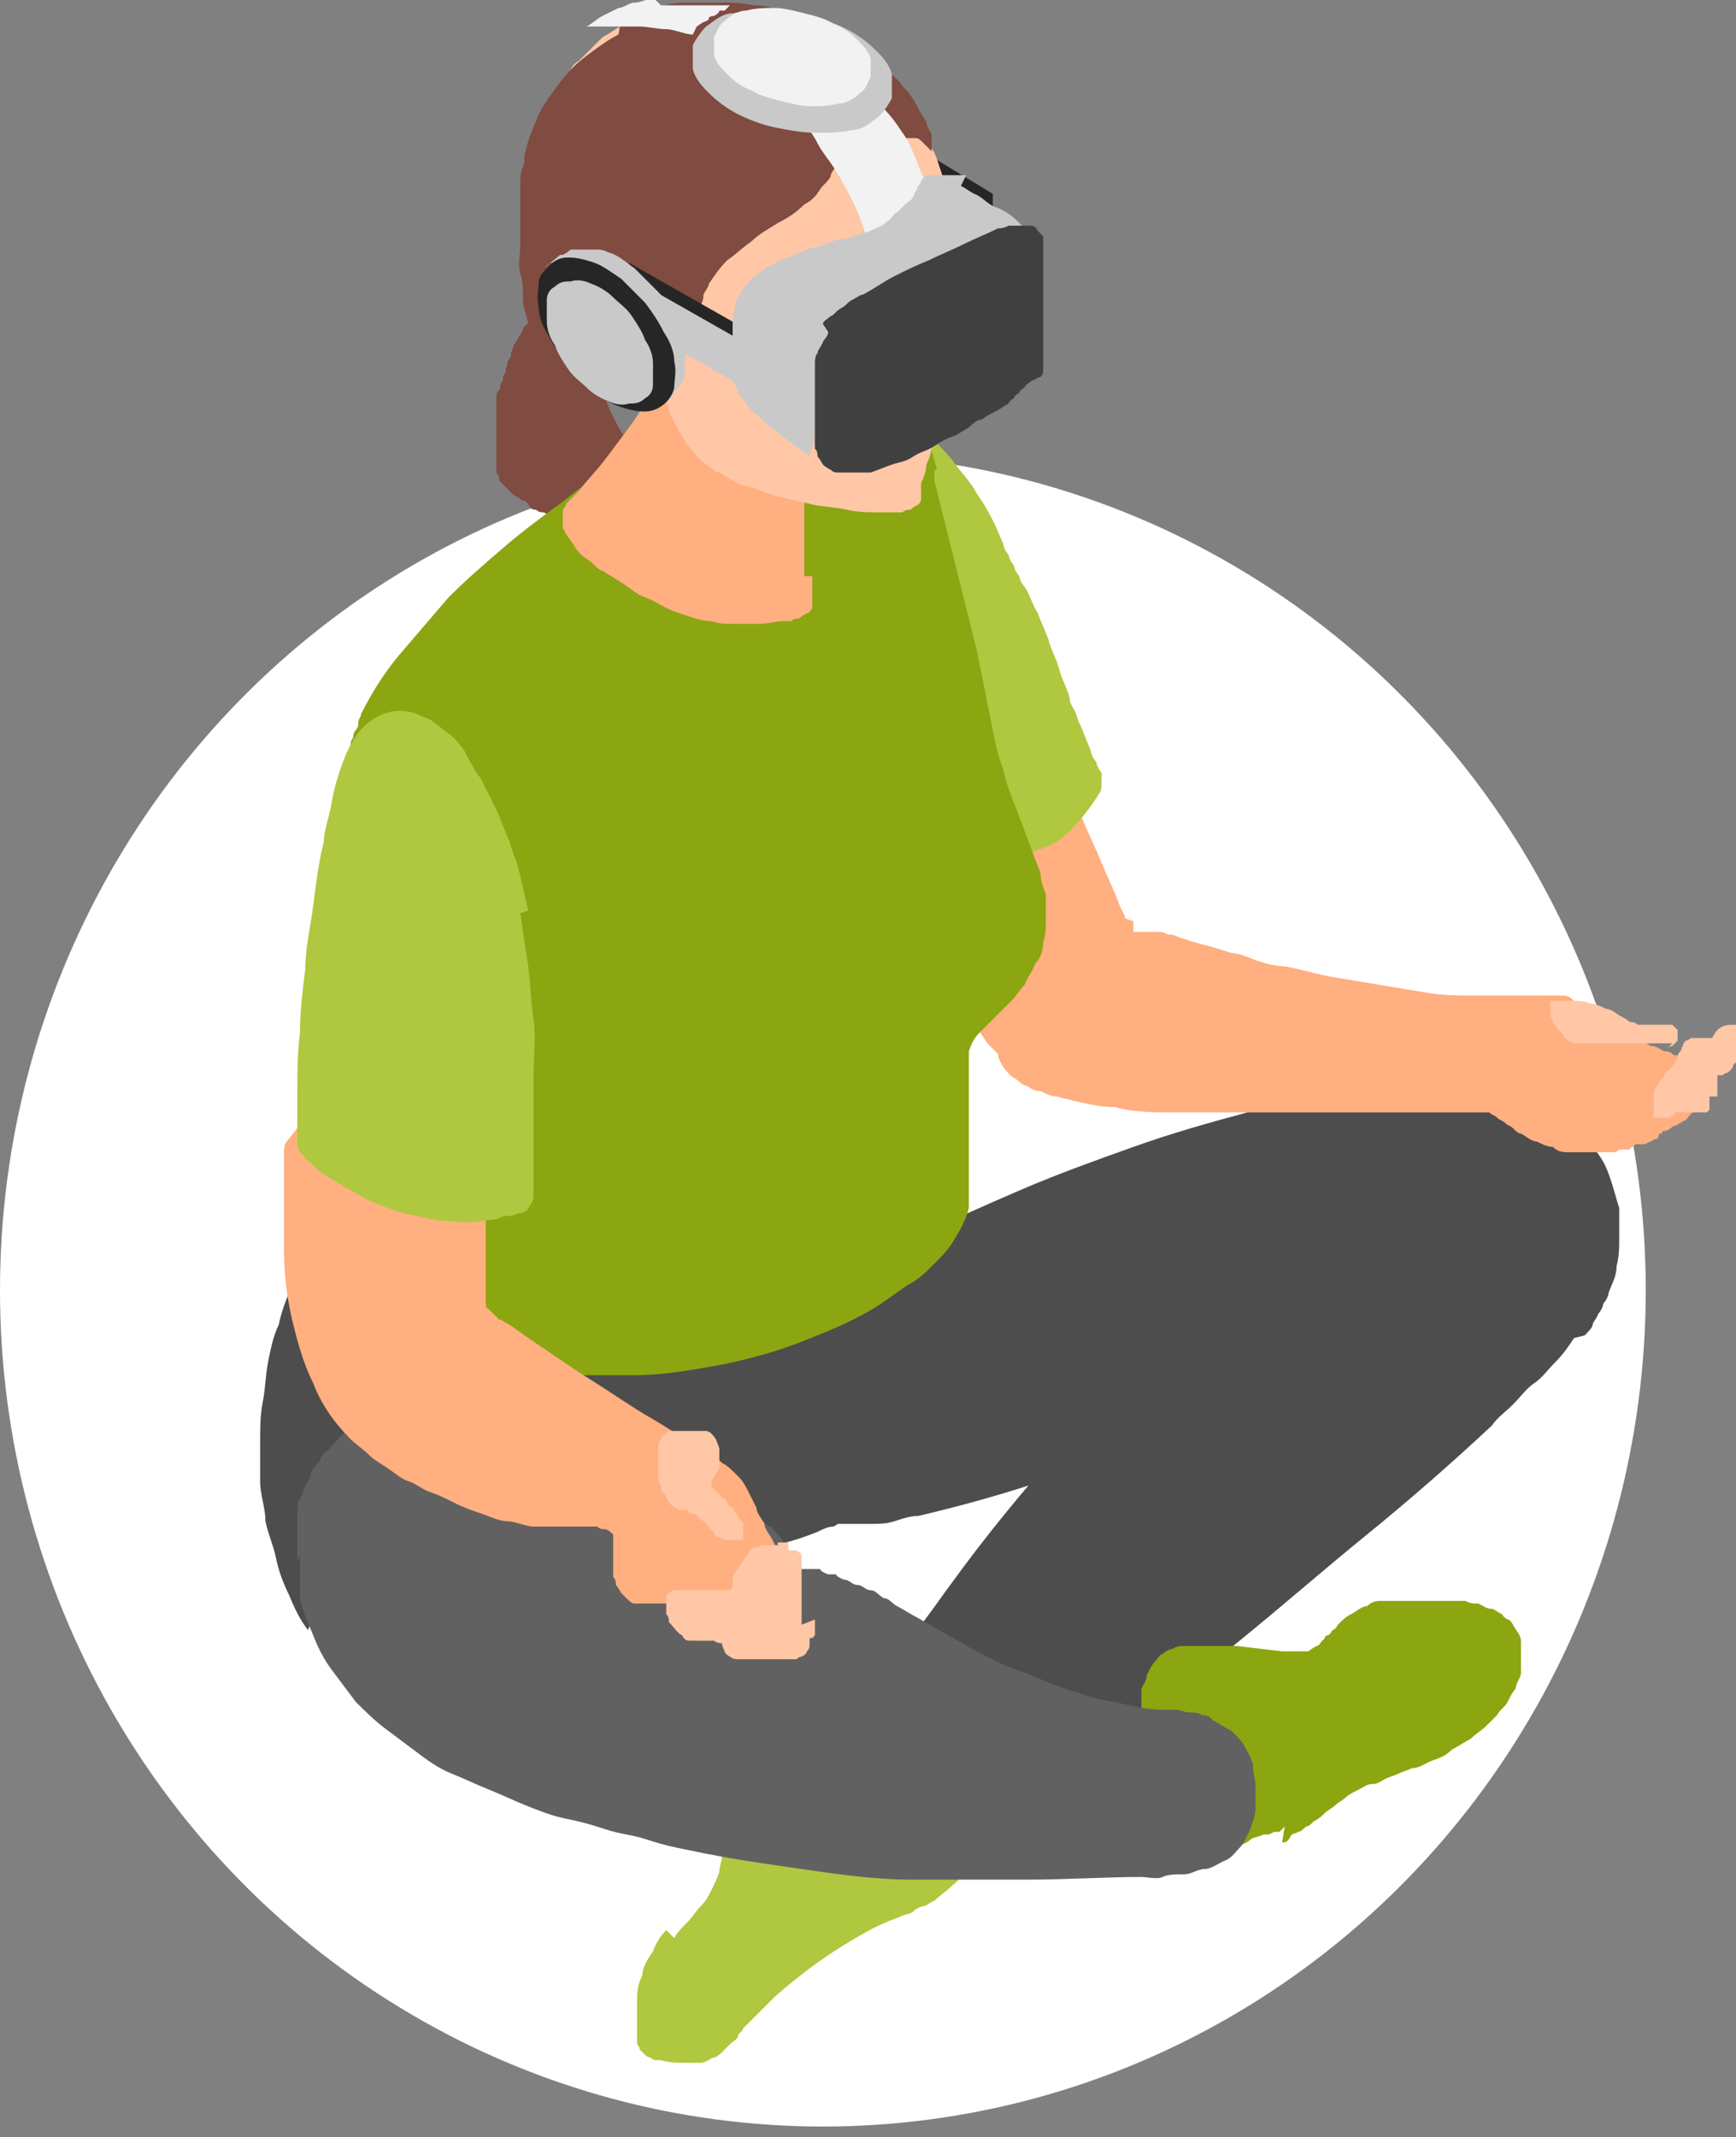 <?xml version="1.0" encoding="UTF-8"?>
<svg id="Calque_1" data-name="Calque 1" xmlns="http://www.w3.org/2000/svg" xmlns:xlink="http://www.w3.org/1999/xlink" version="1.1" viewBox="0 0 65.4 80.5">
  <rect x="0" y="0" width="65.4" height="80.5" fill="#808080" stroke="none"/>
  <defs>
    <style>
      .cls-1 {
        fill: #c9c9c9;
      }

      .cls-1, .cls-2, .cls-3, .cls-4, .cls-5, .cls-6, .cls-7, .cls-8, .cls-9, .cls-10, .cls-11, .cls-12, .cls-13 {
        stroke-width: 0px;
      }

      .cls-14 {
        clip-path: url(#clippath);
      }

      .cls-2 {
        fill: none;
      }

      .cls-3 {
        fill: #4d4d4d;
      }

      .cls-4 {
        fill: #262626;
      }

      .cls-5 {
        fill: #804b40;
      }

      .cls-6 {
        fill: #8ba610;
      }

      .cls-7 {
        fill: #404040;
      }

      .cls-8 {
        fill: #ffc7a6;
      }

      .cls-9 {
        fill: #f2f2f2;
      }

      .cls-10 {
        fill: #616161;
      }

      .cls-11 {
        fill: #fff;
      }

      .cls-12 {
        fill: #ffaf80;
      }

      .cls-13 {
        fill: #afc840;
      }
    </style>
    <clipPath id="clippath">
      <rect class="cls-2" x="20.2" y="9.3" width="5.7" height="6.2"/>
    </clipPath>
  </defs>
  <ellipse id="Ellipse_1" data-name="Ellipse 1" class="cls-11" cx="31" cy="48.6" rx="31" ry="31.5"/>
  <path id="Tracé_10102" data-name="Tracé 10102" class="cls-5" d="M24,16.8c0,0,0,0,0,.2,0,0,0,.1,0,.2,0,0,0,.1,0,.2,0,0,0,.1,0,.2,0,0,0,.1,0,.2,0,0,0,.1,0,.2,0,0,0,.1,0,.2s0,.1,0,.2c-.1.2-.3.4-.5.6,0,0-.2.2-.3.2-.1,0-.2.1-.3.2,0,0-.2,0-.2,0,0,0-.2,0-.2,0s-.2,0-.2,0-.2,0-.2,0c-.1,0-.3,0-.4,0s-.3,0-.4,0c-.1,0-.3,0-.4,0-.1,0-.3,0-.4-.1-.1,0-.2,0-.3-.1-.1,0-.2,0-.3-.2s-.2-.1-.3-.2-.2-.1-.3-.2c0,0-.1-.1-.2-.2,0,0-.1-.1-.2-.2,0,0-.1-.1-.1-.2,0,0,0-.1-.1-.2,0,0,0-.2,0-.3,0,0,0-.2,0-.2,0,0,0-.2,0-.2,0,0,0-.2,0-.3s0-.2,0-.3,0-.2,0-.3,0-.2,0-.3,0-.2,0-.3,0-.2,0-.3,0-.2,0-.3,0-.2.1-.3,0-.2.1-.3,0-.2.1-.3,0-.2.1-.3c0,0,0-.2.1-.3s0-.2.1-.3c0-.1.1-.3.2-.4,0-.1.2-.3.2-.4,0-.1.2-.2.3-.3.1-.1.2-.2.4-.3.1,0,.2,0,.3-.1.1,0,.2,0,.3,0,.1,0,.2,0,.3,0,.1,0,.2,0,.3,0,0,0,.2,0,.2,0,0,0,.2,0,.2,0,0,0,.1,0,.2,0,0,0,.1,0,.2.1.1.1.2.3.2.5,0,.2,0,.4,0,.5,0,.2,0,.4,0,.6,0,.2,0,.3,0,.5,0,.2,0,.5.1.7.1.5.3.9.5,1.3.1.2.2.4.4.6"/>
  <path id="Tracé_10103" data-name="Tracé 10103" class="cls-3" d="M14.9,44.7h0s0,0,0,0h0s0,0,0,0c.2,0,.3,0,.5,0,.1,0,.3.2.4.3.1.1.3.2.4.3.1.1.2.2.4.3.2.1.4.2.6.3.2,0,.4.2.6.2.2,0,.4.1.6.2.2,0,.4,0,.6,0,.5,0,1,0,1.5,0,.5,0,1-.2,1.4-.3.5-.1.9-.3,1.4-.5.5-.2.9-.4,1.3-.7.3-.2.5-.3.8-.5s.5-.3.8-.5.5-.3.8-.5.6-.3.9-.4c.4-.2.7-.3,1.1-.4.4-.1.8-.2,1.2-.3.4,0,.8-.1,1.2-.1s.8,0,1.2,0,.3,0,.4,0c.1,0,.3,0,.4,0,.1,0,.2,0,.4,0,.1,0,.2,0,.3.1.1,0,.2.1.3.2,0,0,.2.2.3.3,0,0,.1.2.2.3,0,.1,0,.2,0,.4l1,.4c0,.3.1.6.2.9s.2.6.3.9c.1.3.2.6.4.9.1.3.3.6.4.9.1.2.2.4.3.6.1.2.2.4.3.6,0,.2.2.4.2.7,0,.4,0,.8-.2,1.2,0,.2-.2.3-.3.5-.1.2-.2.3-.4.5-.1.1-.3.3-.4.4s-.2.3-.4.4-.2.3-.4.4-.2.3-.4.4c-.1.1-.3.2-.4.4-.1.1-.2.2-.4.3-.1,0-.2.2-.3.3,0,.1-.2.2-.3.4,0,.1-.2.3-.2.4,0,.1-.1.3-.2.4s-.1.3-.2.4c0,.1-.1.3-.2.4,0,.1-.2.3-.3.4-.1.2-.3.3-.5.4-.2.1-.3.2-.5.3-.2,0-.4.2-.6.3-.2,0-.4.1-.6.2-.5.2-1.1.4-1.6.5s-1.1.3-1.6.5c-.5.2-1.1.3-1.6.5-.5.2-1.1.3-1.6.5-.2,0-.4.1-.7.2s-.4.1-.7.2-.5.1-.7.1-.5,0-.7.1c0,0-.2,0-.3,0s-.2,0-.3,0c0,0-.2,0-.3,0,0,0-.2,0-.3,0-.1,0-.2,0-.3-.1-.1,0-.2-.1-.3-.2-.1,0-.2-.1-.3-.2s-.2-.1-.3-.2c-.3-.2-.7-.4-1.1-.5-.4-.1-.8-.3-1.2-.3-.4,0-.8-.1-1.2-.1-.4,0-.8,0-1.2.1-.2,0-.3,0-.5.1s-.4,0-.5.1c-.2,0-.3,0-.5.1-.2,0-.3.1-.4.2-.2.1-.3.2-.4.4-.1.2-.2.3-.3.5,0,.2-.2.4-.2.6,0,.2,0,.4-.1.6-.3-.4-.5-.8-.7-1.3-.2-.4-.4-.9-.5-1.4-.1-.5-.3-.9-.4-1.4,0-.5-.2-1-.2-1.5,0-.5,0-1,0-1.5,0-.5,0-1,.1-1.5s.1-1,.2-1.5c.1-.5.2-1,.4-1.4.1-.5.3-1,.5-1.5.2-.5.4-.9.7-1.4.3-.4.5-.9.9-1.3.3-.4.7-.7,1.1-1,0,0,.1,0,.2-.1s.1,0,.2,0c0,0,.1,0,.2,0,0,0,.1,0,.2,0"/>
  <path id="Tracé_10104" data-name="Tracé 10104" class="cls-3" d="M59.2,44c0,.2-.1.3-.2.5,0,.1-.2.3-.3.4s-.2.3-.3.4-.2.2-.2.3c-.3.3-.5.6-.8.8-.3.2-.6.5-.9.7-.3.2-.6.4-1,.6s-.7.4-1,.6c-1.6.9-3.2,1.8-4.8,2.7s-3.2,1.7-4.9,2.5-3.3,1.5-5,2.1c-1.7.6-3.5,1.1-5.2,1.5-.3,0-.6.1-.9.2s-.6.1-.9.1-.6,0-.9,0-.6,0-.9,0h-.1s0,0-.1,0c0,0,0,0-.1,0,0,0-.1-.1-.2-.2,0,0,0,0,0-.1,0,0,0,0,0-.1,0,0,0-.1,0-.1,0-.2,0-.3,0-.5s0-.4,0-.6c0-.2,0-.4,0-.5,0-.2,0-.3,0-.5,0-.2,0-.3-.1-.5s0-.3-.1-.4,0-.3-.1-.5c0-.2,0-.3,0-.5,0-.4,0-.7,0-1.1,0-.4,0-.7.1-1.1,0-.3.2-.7.3-1,.1-.3.3-.6.5-.9.2-.3.4-.5.7-.7.2-.2.5-.4.8-.6.3-.2.6-.3.9-.5s.6-.3.9-.4c1.4-.6,2.7-1.2,4.1-1.8s2.8-1.1,4.2-1.6,2.8-.9,4.3-1.3c1.4-.4,2.9-.6,4.4-.8.5,0,.9,0,1.4-.1s.9,0,1.4,0c.5,0,.9,0,1.4.1.5,0,.9.1,1.3.3.2,0,.4.1.6.2s.4.1.6.2.4.2.6.2.4.2.6.2c.2,0,.3.2.4.3,0,.1.1.3.2.4,0,.2,0,.3,0,.5,0,.2,0,.4-.2.5"/>
  <path id="Tracé_10105" data-name="Tracé 10105" class="cls-13" d="M25.4,73c.1-.2.3-.4.5-.6s.3-.4.5-.6c.2-.2.3-.4.4-.6.1-.2.2-.4.3-.7,0-.2.1-.4.1-.6,0-.2,0-.4,0-.6s0-.4,0-.6,0-.4,0-.6c0-.1,0-.3,0-.4,0-.1,0-.3,0-.4,0-.1,0-.2.1-.4,0-.1.1-.2.2-.3,0,0,0-.1.1-.2,0,0,.1-.1.2-.2,0,0,.1,0,.2-.1,0,0,.1,0,.2-.1.1,0,.3-.1.4-.2.3,0,.5-.1.8-.1.1,0,.3,0,.4,0,.1,0,.2,0,.4,0,.1,0,.2,0,.3.1s.2,0,.3.1c.1,0,.2,0,.4,0,.3,0,.7,0,1,0,.3,0,.7-.1,1-.2.3,0,.7-.2,1-.2.3,0,.7,0,1,0,.3,0,.6.2.8.3.3.2.5.4.7.6.2.2.3.5.4.8.1.3.1.6.1.9v.5c0,.3,0,.6-.2.9-.3.6-.6,1.1-1.1,1.5-.2.2-.5.4-.7.6-.1,0-.3.2-.4.2s-.3.1-.4.2-.3.1-.5.2-.3.1-.5.2c-.5.2-1,.5-1.5.8-1,.6-1.9,1.3-2.7,2-.4.4-.8.8-1.2,1.2,0,.1-.2.2-.2.3s-.2.2-.3.3c0,0-.2.2-.3.3,0,0-.2.2-.3.2-.1,0-.3.2-.5.2-.2,0-.3,0-.5,0-.3,0-.7,0-1-.1,0,0-.1,0-.2,0,0,0-.1,0-.2-.1,0,0-.1,0-.2-.1,0,0-.1-.1-.2-.2,0,0,0-.1-.1-.2,0,0,0-.1,0-.2,0,0,0-.1,0-.2,0,0,0-.1,0-.2,0-.3,0-.6,0-1,0-.3,0-.6.2-1,0-.3.2-.6.4-.9.1-.3.3-.6.5-.8"/>
  <path id="Tracé_10106" data-name="Tracé 10106" class="cls-3" d="M59.3,50.4c-.2.3-.4.6-.7.9s-.5.6-.8.8-.5.5-.8.8-.6.5-.8.8c-1.5,1.4-3.1,2.8-4.7,4.1-1.6,1.3-3.2,2.7-4.8,4-1.6,1.3-3.2,2.6-4.8,3.9-1.6,1.3-3.2,2.6-4.9,3.9h0c0,0,0,.1,0,.1,0,0,0,0-.1,0,0,0,0,0-.1,0,0,0,0,0-.1,0,0,0,0,0-.1,0,0,0,0,0-.1,0h-.1c-.3-.1-.7-.2-1-.3-.3-.1-.6-.2-.9-.4-.3-.1-.6-.3-.9-.5-.3-.2-.6-.4-.9-.6-.1,0-.3-.2-.4-.3-.1-.1-.3-.3-.4-.4-.1-.1-.2-.3-.3-.5,0-.2-.1-.3,0-.5,0,0,0-.2,0-.2,0,0,0-.1.1-.2,0,0,0-.1.1-.2,0,0,0-.1.1-.2l.2-.3.2-.3c0-.1.1-.2.2-.3,0,0,.1-.2.2-.3.2-.4.5-.8.7-1.2.2-.4.5-.8.8-1.1.3-.4.5-.7.8-1.1.3-.4.5-.7.8-1.1,1.3-1.8,2.7-3.5,4.2-5.2,1.5-1.7,3-3.3,4.6-4.8,1.6-1.5,3.3-2.9,5.2-4.1,1.8-1.2,3.7-2.3,5.8-3.2.2,0,.4-.2.6-.2s.4-.1.6-.2c.2,0,.4-.1.6-.1.2,0,.4,0,.6,0,.3,0,.7.1.9.3.3.2.6.4.8.6.2.3.4.5.6.8.2.3.3.6.4.9.1.3.2.7.3,1,0,.4,0,.7,0,1.1,0,.4,0,.7-.1,1.1,0,.4-.2.7-.3,1,0,.1-.1.3-.2.4,0,.1-.1.3-.2.4,0,.1-.2.3-.2.4,0,.1-.2.3-.3.4"/>
  <path id="Tracé_10107" data-name="Tracé 10107" class="cls-12" d="M42.7,34.7s0,0,0,.1c0,0,0,0,0,.1,0,0,0,0,0,.1,0,0,0,0,0,.1,0,0,0,.1,0,.2,0,0,0,.1,0,.2,0,0,0,.1,0,.2v.2c-.2.4-.4.7-.6,1.1s-.4.7-.6,1c-.2.3-.4.7-.7,1-.2.3-.5.6-.8.8,0,0-.2.2-.3.2,0,0-.2.1-.3.2-.1,0-.2.1-.3.2s-.2.1-.3.2c0,0-.1,0-.2,0,0,0-.1,0-.2-.1,0,0-.1-.1-.2-.2,0,0-.1-.1-.2-.2s-.1-.1-.2-.2-.1-.1-.2-.2-.1-.1-.2-.2l-.2-.2-.4-.6-.4-.6c-.1-.2-.3-.4-.4-.6s-.3-.4-.4-.6c0,0-.1-.1-.1-.2s0-.1-.1-.2c0,0,0-.1-.1-.2,0,0,0-.2,0-.2,0,0,0,0,0-.1,0,0,0,0,0-.1s0,0,0-.1c0,0,0,0,0-.1,0,0,0,0,0-.1s0,0,0-.1,0,0,0-.1c0,0,0,0,0-.1,0-.1,0-.2,0-.3,0-.1,0-.2,0-.3s0-.2,0-.3,0-.2,0-.3c0-.2,0-.4.1-.6,0-.2,0-.4.1-.6,0-.2.1-.4.2-.6,0-.2.1-.4.2-.6,0-.2.2-.3.2-.5,0-.2.2-.3.3-.5.1-.1.2-.3.3-.4.1-.1.2-.3.4-.4.1-.1.3-.2.4-.3.2,0,.3-.2.5-.2.2,0,.3,0,.5-.1.2,0,.4,0,.5,0,0,0,.2,0,.3,0,0,0,.2,0,.3.1,0,0,.2,0,.3.1,0,0,.2.1.2.2,0,0,0,0,0,0,0,0,0,0,0,0,0,0,0,0,0,0,0,0,0,0,0,0,0,0,0,0,0,0,0,0,0,0,.1,0,0,0,0,0,0,0,0,0,0,0,0,0,.1.2.4.7.6,1.2s.5,1.1.7,1.6.5,1.1.6,1.4.3.6.3.7"/>
  <path id="Tracé_10108" data-name="Tracé 10108" class="cls-13" d="M37.8,20.5c0,.1.1.3.2.4,0,.1.1.3.2.4,0,.1.1.3.2.4,0,.1.1.3.2.4.2.3.3.7.5,1,.1.3.3.7.4,1,.1.4.3.7.4,1.1s.3.7.4,1.1c0,.2.1.3.2.5s.1.4.2.5l.2.5.2.5c0,.1.1.3.2.4,0,.1.1.3.2.4,0,.1,0,.3,0,.4,0,.1,0,.3-.1.4-.3.5-.7,1-1.1,1.4-.3.3-.7.6-1.2.7-.5.2-1,.4-1.5.4-.3,0-.5,0-.8,0,0,0,0,0,0-.1,0,0,0-.2,0-.3,0-.1,0-.2,0-.3s0-.1,0-.2c0,0,0-.2,0-.3s0-.2,0-.3,0-.2,0-.3,0-.2,0-.3c0-.2,0-.3,0-.5,0-.2,0-.3,0-.5s0-.3,0-.5,0-.3,0-.5c0-.4-.2-.7-.2-1.1,0-.4-.2-.7-.3-1.1-.1-.4-.2-.7-.3-1.1-.1-.4-.2-.7-.4-1.1-.1-.3-.2-.6-.4-1s-.2-.6-.4-1-.2-.6-.3-1-.2-.7-.3-1c0-.2-.1-.5-.2-.7s0-.5-.1-.7,0-.5-.1-.7-.1-.5-.2-.7c0-.1,0-.2-.1-.3,0-.1,0-.2-.1-.3,0-.1,0-.2-.1-.3,0-.1,0-.2-.2-.3,0,0,0-.2-.1-.3s-.1-.2-.2-.3c0-.1-.1-.2-.2-.3,0,0-.1-.1-.2-.2.1,0,.3.1.4.2.1,0,.3.1.4.2.1,0,.3.1.4.2.1,0,.3.2.4.2.4.3.8.5,1.1.9.3.3.7.7.9,1,.3.4.6.7.8,1.1.3.4.5.8.7,1.2"/>
  <path id="Tracé_10109" data-name="Tracé 10109" class="cls-6" d="M35.2,17.7h0c0,.1,0,.2,0,.2h0c0,.1,0,.2,0,.2l.4,1.6.4,1.6.4,1.6.4,1.6c.1.5.2,1,.3,1.5s.2,1,.3,1.5.2,1,.4,1.5c.1.5.3,1,.5,1.5.1.3.2.5.3.8s.2.5.3.8c.1.3.2.5.3.8,0,.3.1.5.2.8,0,.3,0,.6,0,.9,0,.3,0,.6-.1.9,0,.3-.1.6-.3.8-.1.3-.3.5-.4.8-.2.2-.3.4-.5.6-.2.2-.4.4-.6.6-.2.2-.4.4-.6.6-.2.2-.3.4-.4.7,0,.3,0,.7,0,1,0,.5,0,1.2,0,1.8s0,1.3,0,1.9c0,.4,0,.8,0,1.2-.1.4-.3.8-.5,1.1-.2.4-.5.7-.8,1-.3.3-.6.6-1,.8-.3.2-.7.5-1,.7-.9.6-1.9,1-2.9,1.4-1,.4-2.1.7-3.1.9-1.1.2-2.2.4-3.3.4-1.1,0-2.2,0-3.3,0-.5,0-1.1-.1-1.6-.2s-1.1-.2-1.6-.3c-.5-.1-1-.3-1.5-.5-.5-.2-1-.4-1.4-.7-.2,0-.3-.2-.5-.3-.1-.1-.3-.2-.4-.4-.1-.1-.2-.3-.3-.4,0-.2-.1-.4-.1-.5,0-.3,0-.5,0-.8s0-.5,0-.8c0-.3,0-.5,0-.8,0-.3,0-.5,0-.8,0-.5,0-1.1,0-1.6,0-.5,0-1.1,0-1.6,0-.5,0-1.1,0-1.6s0-1.1,0-1.6c0-.4,0-.8,0-1.2,0-.4,0-.8,0-1.2,0-.4,0-.8,0-1.2,0-.4,0-.8,0-1.2,0-.4,0-.8,0-1.2s0-.8,0-1.2,0-.8,0-1.2c0-.4,0-.8,0-1.2,0-.1,0-.2,0-.3s0-.2,0-.3c0,0,0-.2,0-.3,0,0,0-.2,0-.3,0,0,0-.2.1-.3,0,0,0-.2.1-.3s.1-.2.1-.3.1-.2.1-.3c.4-.8.9-1.6,1.5-2.3.6-.7,1.2-1.4,1.8-2.1.7-.7,1.4-1.3,2.1-1.9s1.5-1.2,2.2-1.7c.6-.5,1.2-.9,1.9-1.4s1.3-.9,1.9-1.3,1.3-.8,2-1.1c.7-.3,1.4-.6,2.1-.9.4-.1.7-.2,1.1-.3.4,0,.8-.1,1.1-.1.4,0,.7,0,1.1.1.4,0,.7.2,1,.4.3.2.5.4.7.7.2.3.4.5.5.8.1.3.3.6.4.9.1.3.2.6.3,1"/>
  <path id="Tracé_10110" data-name="Tracé 10110" class="cls-6" d="M48.3,69.4c.1,0,.2,0,.3-.2s.2-.1.3-.2c.1,0,.2-.1.3-.2.1,0,.2-.1.3-.2.2-.1.3-.2.4-.3s.3-.2.4-.3.3-.2.4-.3.3-.2.5-.3.3-.2.5-.2.3-.1.5-.2.3-.1.5-.2.3-.1.5-.2c.3,0,.5-.2.8-.3s.5-.2.7-.4c.2-.1.5-.3.7-.4.2-.2.4-.3.6-.5.1-.1.3-.3.4-.4.1-.2.3-.3.4-.5.1-.2.2-.4.3-.5,0-.2.2-.4.2-.6,0,0,0-.2,0-.3,0,0,0-.2,0-.3,0,0,0-.2,0-.3,0,0,0-.2,0-.3,0-.2-.2-.4-.3-.6,0,0-.1-.2-.2-.2,0,0-.2-.1-.2-.2-.1,0-.3-.2-.4-.2-.2,0-.3-.1-.5-.2-.2,0-.3,0-.5-.1-.2,0-.3,0-.5,0s-.4,0-.5,0-.4,0-.5,0-.4,0-.5,0-.4,0-.5,0c-.2,0-.4,0-.6,0-.2,0-.4,0-.6.2-.2,0-.4.2-.6.3-.2.1-.3.2-.5.4,0,0-.1.2-.2.2,0,0-.1.2-.2.2s-.1.2-.2.2c0,0-.1.2-.2.2,0,0-.2.1-.3.2-.1,0-.2,0-.3,0-.1,0-.2,0-.3,0-.1,0-.2,0-.4,0l-1.7-.2c-.1,0-.3,0-.4,0s-.3,0-.4,0-.3,0-.4,0c-.1,0-.3,0-.4,0-.1,0-.3,0-.4,0-.1,0-.3,0-.4.1-.1,0-.3.1-.4.2-.1,0-.2.2-.3.3-.1.1-.2.3-.3.5,0,.2-.1.3-.2.5,0,.2,0,.4,0,.6,0,.2,0,.4,0,.6,0,.1,0,.2,0,.3,0,0,0,.2.1.3,0,0,0,.2.1.3,0,0,0,.2.2.3,0,0,.1.1.2.2,0,0,.1.1.2.2,0,0,.1.1.2.2,0,0,0,.1.1.2,0,.2,0,.4,0,.5,0,.2-.1.4-.2.6-.1.2-.2.4-.4.5-.1.1-.2.3-.4.4h0c0,0,0,0,0,0,0,0,0,0,0,0,0,0,0,0,0,0,0,0,0,0,0,.1,0,0,0,0,0,0,0,0,0,0,0,0,0,0,0,0,.1,0,.2,0,.4.2.6.3s.4.2.6.2c.2,0,.4.1.6.2.2,0,.4,0,.6,0,.2,0,.4,0,.5,0,.2,0,.4,0,.5-.1.2,0,.4-.1.5-.2s.3-.1.5-.2h.2c0,0,.2-.1.2-.1h.2c0,0,.2-.2.2-.2"/>
  <path id="Tracé_10111" data-name="Tracé 10111" class="cls-10" d="M11.2,58.8h0v-.2h0v-.2c0-.2,0-.5,0-.7,0-.2,0-.5,0-.7,0-.2,0-.5.2-.7,0-.2.2-.5.3-.7,0-.2.2-.4.3-.5.1-.2.2-.4.4-.5.1-.2.3-.3.4-.5.2-.1.3-.3.5-.4.1,0,.3-.1.4-.2.1,0,.3,0,.4-.1.1,0,.3,0,.4,0s.3,0,.4,0c.8,0,1.6-.1,2.4,0,.8,0,1.6.1,2.4.3.8.1,1.6.3,2.4.5s1.6.5,2.4.7c.4.1.7.3,1.1.4s.7.3,1,.5.6.4.9.6.6.4.9.7c.1,0,.2.2.3.2s.2.2.3.2.2.2.3.3c0,0,.2.2.2.3,0,0,0,.1.1.2,0,0,0,.2.1.2s0,.2,0,.2c0,0,0,.2.1.2,0,0,0,.1.2.2,0,0,.1,0,.2,0,0,0,.2,0,.2,0s.1,0,.2,0h.3c0,.1.3.2.3.2h.3c0,.1.3.2.3.2.2,0,.3.2.5.2s.3.2.5.2c.2,0,.3.2.5.3.2,0,.3.2.5.3.2.1.5.3.7.4l.7.4c.2.1.5.3.7.4s.5.3.7.4c.6.3,1.1.6,1.7.8.6.2,1.2.5,1.8.7.6.2,1.2.4,1.8.5.6.1,1.2.3,1.9.3h.5c.2,0,.3.1.5.1.2,0,.3,0,.5.1.2,0,.3.1.4.2.2.1.5.3.7.4.2.2.4.4.5.6.1.2.3.5.3.7,0,.3.1.5.1.8,0,.3,0,.5,0,.8,0,.3-.1.5-.2.8-.1.2-.2.5-.4.7-.2.2-.3.4-.6.5-.2.1-.5.3-.7.3-.3,0-.5.2-.8.2-.3,0-.6,0-.8.1s-.6,0-.8,0c-1.4,0-2.8.1-4.3.1s-2.8,0-4.3,0-2.8-.2-4.2-.4-2.8-.4-4.2-.7c-.5-.1-1-.2-1.6-.4s-1-.2-1.6-.4-1-.3-1.5-.4-1-.3-1.5-.5c-.5-.2-.9-.4-1.4-.6s-.9-.4-1.4-.6-.9-.5-1.3-.8c-.4-.3-.8-.6-1.2-.9-.4-.3-.8-.7-1.1-1-.3-.4-.6-.8-.9-1.2-.3-.4-.5-.8-.7-1.3-.2-.5-.4-.9-.5-1.4,0-.1,0-.3,0-.4,0-.1,0-.3,0-.4,0-.1,0-.3,0-.4,0-.1,0-.3,0-.4"/>
  <path id="Tracé_10112" data-name="Tracé 10112" class="cls-12" d="M30.6,21.7s0,0,0,.1,0,0,0,.1c0,0,0,0,0,.1s0,0,0,.1c0,0,0,.1,0,.2s0,.1,0,.2c0,0,0,.1,0,.2,0,0,0,.1,0,.2,0,0-.1.2-.2.2,0,0-.2.1-.3.2-.1,0-.2,0-.3.1-.1,0-.2,0-.3,0-.3,0-.6.1-.9.1-.3,0-.6,0-.9,0-.3,0-.6,0-.9-.1-.3,0-.6-.1-.9-.2-.3-.1-.6-.2-.8-.3s-.5-.3-.8-.4-.5-.3-.8-.5-.5-.3-.8-.5c-.1,0-.3-.2-.4-.3s-.3-.2-.4-.3c-.1-.1-.2-.2-.3-.4-.1-.1-.2-.3-.3-.4,0,0,0-.1-.1-.2,0,0,0-.1,0-.2,0,0,0-.1,0-.2,0,0,0-.2,0-.2,0,0,0-.2.1-.2,0,0,0-.1.1-.2,0,0,.1-.1.2-.2,0,0,.1-.1.2-.2.3-.4.7-.8,1-1.2.3-.4.6-.8.9-1.2.3-.4.6-.9.8-1.3.3-.4.5-.9.7-1.4,0,0,0,.1,0,.2,0,0,0,.1,0,.2,0,0,0,.1,0,.2s0,.1,0,.2c0,0,0,.1,0,.2,0,0,0,.1,0,.2,0,0,0,.1,0,.2s0,.1,0,.2c0,.1.2.3.2.4,0,.1.2.2.3.4.1.1.2.2.3.3.1.1.2.2.4.3.2.2.5.3.7.5.3.1.5.2.8.3.3,0,.5.2.8.2.3,0,.6,0,.8.1h.1s0,0,.1,0c0,0,0,0,.1,0,0,0,0,0,.1,0,.1,0,.2.2.3.3,0,.1.1.3.1.5,0,.2,0,.3,0,.5,0,.2,0,.3,0,.5,0,.2,0,.3,0,.5,0,.2,0,.3,0,.5,0,.2,0,.3,0,.5,0,.2,0,.3,0,.5h0c0,0,0,.2,0,.2h0c0,0,0,.2,0,.2"/>
  <path id="Tracé_10113" data-name="Tracé 10113" class="cls-4" d="M37.4,9.3v-2s-6.1-3.7-6.1-3.7v2s6.1,3.7,6.1,3.7Z"/>
  <path id="Tracé_10114" data-name="Tracé 10114" class="cls-1" d="M37,9.7v-2s-6.1-3.7-6.1-3.7v2s6.1,3.7,6.1,3.7Z"/>
  <path id="Tracé_10115" data-name="Tracé 10115" class="cls-8" d="M20.3,9.8c0-.4-.1-.9-.1-1.3,0-.4,0-.9,0-1.3,0-.4.1-.9.2-1.3,0-.4.2-.9.3-1.3,0-.2.1-.4.2-.6s.2-.4.2-.6c0-.2.2-.4.3-.6.1-.2.2-.4.4-.5.3-.3.6-.6.9-.9.4-.2.7-.5,1.1-.6.4-.2.8-.3,1.3-.4.4,0,.9-.1,1.3-.1.6,0,1.1,0,1.6.1,1.1.2,2.1.5,3.1,1.1.5.3.9.6,1.4.9.2.2.5.4.7.6.2.2.4.4.6.7.2.2.4.5.6.7.2.3.3.5.5.8.1.2.3.5.4.8.1.3.2.6.3.9,0,.3.2.6.2.9,0,.3,0,.6,0,.9,0,0,0,.2,0,.3s0,.2,0,.3,0,.2,0,.3c0,0,0,.2,0,.3,0,.1,0,.2,0,.3,0,.1,0,.2,0,.3,0,.1,0,.2,0,.3s0,.2,0,.3c0,.3.1.7.1,1.1,0,.4,0,.7,0,1.1,0,.4-.1.7-.2,1.1s-.2.7-.2,1c0,.2-.1.5-.2.7,0,.2-.1.5-.2.7,0,.2-.1.5-.2.7,0,.2-.1.5-.2.7,0,0,0,.1,0,.2s0,.1,0,.2c0,0,0,.1,0,.2,0,0,0,.1-.1.2,0,0-.2.1-.3.2-.1,0-.2,0-.3.1-.1,0-.2,0-.4,0-.1,0-.2,0-.4,0-.4,0-.9,0-1.3-.1s-.9-.1-1.3-.2-.9-.2-1.3-.3c-.4-.1-.8-.3-1.2-.4-.2,0-.3-.1-.5-.2s-.3-.2-.5-.3c-.2,0-.3-.2-.5-.3-.1-.1-.3-.2-.4-.4-.1-.1-.3-.3-.4-.5-.2-.3-.4-.7-.6-1.1,0-.2-.1-.4-.2-.6,0,0,0,0-.2,0-.1,0-.3,0-.4,0-.2,0-.3,0-.5-.1,0,0-.2,0-.3,0-.5-.2-.9-.5-1.3-.9-.4-.4-.7-.8-1-1.2-.3-.4-.5-.9-.7-1.4-.2-.5-.3-1-.4-1.5"/>
  <path id="Tracé_10116" data-name="Tracé 10116" class="cls-5" d="M23.4.7c.4-.2.8-.3,1.2-.4.4-.1.8-.2,1.2-.2.4,0,.8,0,1.3,0,.4,0,.8,0,1.3.1.4,0,.7.1,1.1.2.4,0,.7.2,1.1.4.3.1.7.3,1,.5.3.2.6.4.9.6.2.1.3.2.5.4.2.1.3.3.5.4.1.1.3.3.4.4.1.2.3.3.4.5.1.1.2.3.3.5.1.2.2.3.3.5,0,.2.2.4.2.5,0,.2,0,.4,0,.6,0,0-.1-.1-.2-.2s-.1-.1-.2-.2c0,0-.1-.1-.2-.1,0,0-.2,0-.3,0-.1,0-.2,0-.3,0-.1,0-.2,0-.3,0s-.2,0-.3,0-.2,0-.3,0h-.2c0,0-.1,0-.2,0,0,0-.1,0-.2,0-.2,0-.3.1-.4.2,0,0-.1.2-.2.2,0,0-.1.2-.2.3,0,0-.1.2-.1.3,0,.1-.2.3-.2.4s-.2.3-.3.4c-.1.1-.2.3-.3.4-.1.1-.2.2-.4.3-.3.3-.6.5-1,.7-.3.2-.7.4-1,.7-.3.2-.6.5-.9.7-.3.3-.5.6-.7.9,0,.1-.1.2-.2.4,0,.1,0,.2-.1.4s0,.3-.1.4,0,.2-.1.4c0,.1-.1.3-.2.4-.2.2-.3.5-.6.7-.1.1-.2.2-.3.3h0s0,0,0,0h0s0,0,0,0c0,0,0,0,0,0,0,0,0,0,0,0,0,0,0,0,0,0,0,0,0,0,0,0l-.2-.2-.2-.2-.2-.2-.2-.2c-.1-.2-.3-.3-.4-.5-.1-.1-.3-.3-.5-.4-.2-.1-.3-.2-.5-.3-.2,0-.4,0-.6,0-.1,0-.2,0-.3,0,0,0-.1,0-.2.2,0,0,0,.2,0,.2,0,.1,0,.2,0,.3,0,.1,0,.2,0,.3,0,.1,0,.2,0,.3,0,.1,0,.2.1.3,0,0,.1.2.2.3,0,.1.2.3.3.4.1.1.2.2.3.3.1.1.2.2.4.3s.3.2.4.3c0,0-.1,0-.2,0,0,0-.1,0-.2,0,0,0-.1,0-.2,0s-.1,0-.2,0c-.2,0-.3-.2-.5-.2s-.3-.2-.5-.3-.3-.2-.4-.3c-.1-.1-.3-.2-.4-.3-.1-.1-.2-.2-.3-.3s-.2-.2-.3-.4c0-.1-.2-.3-.2-.4,0-.1-.1-.3-.2-.4,0-.3-.2-.7-.2-1,0-.4,0-.7-.1-1s0-.7,0-1.1,0-.7,0-1.1c0-.2,0-.4,0-.6,0-.2,0-.4,0-.6,0-.2,0-.4.1-.6s0-.4.1-.6c.1-.5.3-.9.5-1.4.2-.4.5-.8.8-1.2.3-.4.6-.7,1-1,.4-.3.8-.6,1.2-.8"/>
  <path id="Tracé_10117" data-name="Tracé 10117" class="cls-9" d="M24.9.2h0s0,0,0,0h0s0,0,0,0c.1,0,.2,0,.4,0s.2,0,.4,0,.2,0,.4,0,.2,0,.4,0h.2s.2,0,.2,0h.2s.2,0,.2,0c0,0,0,0,0,0h.2c0,0,.1,0,.2,0,0,0,0,0,0,0h-.2c0,0-.2.2-.2.2h-.2c0,.1-.2.2-.2.2,0,0-.2,0-.2.1s-.2.1-.3.2c0,0-.2.1-.2.2,0,0-.1.2-.1.2-.3,0-.7-.2-1-.2-.3,0-.7-.1-1-.1-.3,0-.7,0-1,0-.3,0-.7,0-1,0,.2-.1.4-.3.6-.4s.4-.2.6-.3c.2,0,.4-.2.6-.2.2,0,.4-.1.7-.2"/>
  <path id="Tracé_10118" data-name="Tracé 10118" class="cls-4" d="M28.8,14.5v-1.7s-5.1-2.9-5.1-2.9v1.7s5.1,2.9,5.1,2.9Z"/>
  <path id="Tracé_10119" data-name="Tracé 10119" class="cls-1" d="M28.4,14.8v-1.7s-5.1-2.9-5.1-2.9v1.7s5.1,2.9,5.1,2.9Z"/>
  <path id="Tracé_10120" data-name="Tracé 10120" class="cls-9" d="M35.2,8.6c0-.7-.2-1.5-.5-2.1-.2-.5-.4-1.1-.7-1.5-.2-.3-.4-.6-.7-.9,0-.1-.2-.2-.3-.3l-2.6,1s.2.2.4.6c.2.4.6.8.9,1.4.3.5.6,1.1.8,1.7.2.5.3,1,.2,1.6-.1.4,0,.6.2.6.3-.1.6-.3.9-.5.3-.3.7-.6,1-.9s.4-.4.4-.4"/>
  <path id="Tracé_10121" data-name="Tracé 10121" class="cls-1" d="M36.4,6.6c0,0-.1,0-.2,0,0,0-.1,0-.2,0,0,0-.1,0-.2,0,0,0-.1,0-.2,0,0,0-.1,0-.2,0,0,0-.1,0-.2,0,0,0-.1,0-.2,0,0,0-.1,0-.2.1,0,0,0,0-.1.1,0,0,0,.1-.1.2s0,.1-.1.2,0,.1-.1.2c0,.1-.2.2-.3.3,0,0-.2.2-.3.3-.1,0-.2.2-.3.3-.1,0-.2.2-.3.2-.2.1-.4.2-.7.3-.2,0-.5.2-.7.2s-.5.1-.7.2-.5.1-.7.2-.5.2-.7.3c-.2,0-.4.2-.7.3-.2.1-.4.3-.6.4-.2.2-.3.4-.5.6,0,.1-.2.3-.2.5,0,.2-.1.3-.1.5,0,.2,0,.3,0,.5s0,.3,0,.5c0,.1,0,.2,0,.3s0,.2,0,.3c0,.1,0,.2,0,.3,0,.1,0,.2,0,.3,0,.2.1.3.2.5,0,.2.2.3.3.5.1.1.2.3.4.4.1.1.3.3.4.4s.3.2.4.3.3.2.4.3.3.2.4.3.3.2.4.3c0-.2.1-.4.2-.5,0-.2,0-.4,0-.6s0-.4,0-.6c0-.2,0-.4.1-.6,0-.1,0-.2.1-.3,0-.1,0-.2.1-.3s.1-.2.2-.3.1-.2.2-.3c.3-.4.7-.9,1.1-1.2.8-.7,1.8-1.3,2.9-1.7.5-.2,1.1-.3,1.6-.4h.3c.1,0,.2,0,.3,0,0,0,.2,0,.3,0,0,0,.2,0,.3,0,0,0,.1,0,.2-.1,0,0,.1-.1.2-.2,0,0,.1-.1.1-.2,0,0,0-.1.1-.2,0,0,0,0,0-.1s0,0,0-.1c0,0,0,0,0-.1,0,0,0,0,0-.1h0v-.3s0,0,0-.1c0,0,0,0,0-.1,0,0,0,0,0,0,0,0,0,0,0,0,0,0,0,0,0,0h0c-.2-.2-.3-.3-.5-.5-.2-.2-.5-.4-.8-.5s-.5-.4-.8-.5c-.2-.1-.3-.2-.5-.3"/>
  <path id="Tracé_10122" data-name="Tracé 10122" class="cls-7" d="M31,12.2c0-.1.2-.2.3-.3.1,0,.2-.2.4-.3s.2-.2.4-.3.3-.2.4-.2c.4-.2.8-.5,1.2-.7s.8-.4,1.3-.6c.4-.2.9-.4,1.3-.6.4-.2.9-.4,1.3-.6.1,0,.2,0,.4-.1.1,0,.3,0,.4,0,.1,0,.3,0,.4,0,.1,0,.2,0,.3.2,0,0,0,0,.1.1,0,0,0,0,.1.1,0,0,0,.1,0,.2,0,0,0,.1,0,.2,0,0,0,.1,0,.2s0,.1,0,.2,0,.1,0,.2,0,.1,0,.2v.5c0,.2,0,.3,0,.5,0,.2,0,.3,0,.5,0,.2,0,.3,0,.5,0,.2,0,.3,0,.5,0,.2,0,.3,0,.4s0,.3,0,.4,0,.3,0,.4c0,0,0,.1,0,.2,0,0,0,.1-.1.2,0,0-.1,0-.2.1,0,0-.1,0-.2.1,0,0-.2.1-.2.2,0,0-.2.1-.2.2,0,0-.2.1-.2.2,0,0-.2.1-.2.2-.2.1-.3.2-.5.3s-.4.2-.5.3c-.2,0-.4.2-.5.3l-.5.3c-.3.1-.5.2-.8.4s-.5.2-.8.4-.5.2-.8.3-.5.2-.8.3c0,0-.2,0-.3,0s-.2,0-.3,0c-.1,0-.2,0-.3,0-.1,0-.2,0-.3,0-.1,0-.2,0-.3-.1,0,0-.2-.1-.3-.2,0,0-.1-.2-.2-.3,0-.1,0-.2-.1-.3,0-.1,0-.2,0-.3,0-.1,0-.2,0-.3s0-.2,0-.3c0-.1,0-.2,0-.3,0-.1,0-.2,0-.4,0-.1,0-.2,0-.4,0-.1,0-.2,0-.4,0-.1,0-.2,0-.4,0-.1,0-.3,0-.4,0-.1,0-.3.1-.4,0-.1.1-.2.2-.4,0-.1.2-.2.2-.4"/>
  <g id="Groupe_838" data-name="Groupe 838">
    <g class="cls-14">
      <g id="Groupe_837" data-name="Groupe 837">
        <path id="Tracé_10123" data-name="Tracé 10123" class="cls-1" d="M21.2,9.6c0,0,.2-.1.3-.2.1,0,.3,0,.4,0,.2,0,.3,0,.5,0,.2,0,.3,0,.5.1.4.1.7.4,1,.6.3.3.6.6.9.9.3.3.5.7.7,1.1.2.4.3.7.3,1.1,0,.2,0,.3,0,.5,0,.2,0,.3,0,.4,0,.1,0,.2-.2.4,0,.1-.2.2-.2.3l-.6.5c0,0,.2-.2.2-.3,0-.1.1-.2.2-.4,0-.1,0-.3,0-.4,0-.2,0-.3,0-.5,0-.4-.2-.8-.4-1.1-.2-.4-.4-.7-.7-1.1-.3-.3-.6-.6-.9-.9-.3-.2-.7-.4-1-.6-.2,0-.3-.1-.5-.1-.2,0-.3,0-.5,0-.1,0-.3,0-.4,0-.1,0-.2.1-.3.2l.6-.5Z"/>
        <path id="Tracé_10124" data-name="Tracé 10124" class="cls-4" d="M22.4,9.9c-.3-.1-.6-.2-1-.2-.3,0-.5.1-.7.3-.2.2-.4.4-.4.6,0,.3-.1.6,0,1,0,.4.2.8.4,1.1.2.4.4.7.7,1.1.3.3.6.6.9.9.3.2.7.5,1,.6.3.1.6.2,1,.2.5,0,1-.4,1.1-.9,0-.3.1-.6,0-1,0-.4-.2-.8-.4-1.1-.2-.4-.4-.7-.7-1.1-.3-.3-.6-.6-.9-.9-.3-.2-.7-.5-1-.6"/>
        <path id="Tracé_10125" data-name="Tracé 10125" class="cls-1" d="M22.3,10.7c-.2-.1-.5-.2-.8-.1-.2,0-.4,0-.6.2-.2.1-.3.3-.3.5,0,.3,0,.5,0,.8,0,.3.1.6.3.9.1.3.3.6.5.9.2.3.5.5.7.7.2.2.5.4.8.5.2.1.5.2.8.1.2,0,.4,0,.6-.2.2-.1.3-.3.3-.5,0-.3,0-.5,0-.8,0-.3-.1-.6-.3-.9-.1-.3-.3-.6-.5-.9-.2-.3-.5-.5-.7-.7-.2-.2-.5-.4-.8-.5"/>
      </g>
    </g>
  </g>
  <path id="Tracé_10126" data-name="Tracé 10126" class="cls-1" d="M26.7,3.5c.3.3.7.6,1.1.8.4.2.9.4,1.4.5.5.1,1,.2,1.5.2.5,0,.9,0,1.4-.1.4,0,.7-.3,1-.5.2-.2.4-.5.5-.7,0-.3,0-.6,0-.9-.1-.4-.4-.7-.6-.9-.3-.3-.7-.6-1.1-.8-.4-.2-.9-.4-1.4-.5-.5-.1-1-.2-1.5-.2-.5,0-.9,0-1.4.1-.4,0-.7.3-1,.5-.2.2-.4.5-.5.7,0,.3,0,.6,0,.9.1.4.4.7.6.9"/>
  <path id="Tracé_10127" data-name="Tracé 10127" class="cls-9" d="M27.4,2.8c.3.3.6.5.9.6.3.2.7.3,1.1.4.4.1.8.2,1.1.2.4,0,.7,0,1.1-.1.3,0,.6-.2.8-.4.2-.1.3-.4.4-.6,0-.2,0-.5,0-.7-.1-.3-.3-.5-.5-.7-.3-.3-.6-.5-.9-.6-.3-.2-.7-.3-1.1-.4-.4-.1-.8-.2-1.1-.2-.4,0-.7,0-1.1.1-.3,0-.6.2-.8.4-.2.1-.3.4-.4.6,0,.2,0,.5,0,.7.1.3.3.5.5.7"/>
  <path id="Tracé_10128" data-name="Tracé 10128" class="cls-12" d="M38.3,38.2c.2-.2.3-.4.5-.6.2-.2.4-.4.5-.6.2-.2.4-.4.6-.5.2-.2.4-.3.6-.5.2-.1.3-.3.5-.4.2-.1.4-.2.6-.3.2,0,.4-.2.6-.2.2,0,.4,0,.6,0,.1,0,.3,0,.4,0,.1,0,.3,0,.4,0,.1,0,.2,0,.4.1.1,0,.2,0,.4.1.3.1.6.2,1,.3s.7.2,1,.3c.3,0,.7.2,1,.3s.7.2,1,.2c.6.1,1.2.3,1.8.4s1.2.2,1.8.3,1.2.2,1.8.3,1.2.1,1.8.1c0,0,.2,0,.3,0s.2,0,.3,0,.2,0,.3,0c0,0,.2,0,.3,0,0,0,.2,0,.2,0,0,0,.2,0,.2,0s.2,0,.2,0c0,0,.2,0,.2,0,0,0,.2,0,.3,0,0,0,.2,0,.3,0,.1,0,.2,0,.3,0,.1,0,.2,0,.3,0,.2,0,.3,0,.5.2.2,0,.3.1.5.2.2,0,.3.2.5.3s.3.2.5.3l.4.3c.1,0,.3.2.5.3s.3.2.5.3c.2,0,.3.1.5.2.1,0,.2,0,.3.1s.2,0,.3.1c.1,0,.2,0,.3.2,0,0,.2.1.3.2,0,0,.2.2.2.3.1.2.1.5.1.7,0,.1,0,.2-.1.4,0,.1-.2.2-.3.3-.1,0-.2.2-.3.3-.1,0-.3.2-.4.2-.1,0-.2.2-.4.2,0,0-.1,0-.1.1h-.1c0,.2-.1.2-.1.2,0,0-.1,0-.2.1,0,0-.1,0-.2.1,0,0-.2,0-.2,0h-.2c0,.1-.2.1-.2.2,0,0-.1,0-.2,0h-.2c0,0-.1.1-.2.1,0,0-.1,0-.2,0,0,0-.1,0-.2,0,0,0-.1,0-.2,0s-.1,0-.2,0-.1,0-.2,0c-.2,0-.4,0-.7,0-.2,0-.4,0-.6-.2-.2,0-.4-.1-.6-.2-.2,0-.4-.2-.6-.3-.1,0-.2-.1-.3-.2s-.2-.1-.3-.2-.2-.1-.3-.2-.2-.1-.3-.2c0,0-.2,0-.2,0,0,0-.2,0-.3,0h-.3c0,0-.2,0-.3,0-.5,0-1,0-1.6,0s-1,0-1.6,0c-.5,0-1,0-1.6,0s-1,0-1.6,0c-.7,0-1.5,0-2.2,0s-1.5,0-2.2,0c-.7,0-1.5,0-2.2-.2-.7,0-1.4-.2-2.2-.4-.2,0-.4-.1-.6-.2-.2,0-.4-.1-.5-.2-.2,0-.3-.2-.5-.3-.2-.1-.3-.3-.4-.4-.1-.2-.2-.3-.2-.5,0-.2,0-.4,0-.6,0-.2,0-.4.2-.6,0-.2.2-.3.3-.5"/>
  <path id="Tracé_10129" data-name="Tracé 10129" class="cls-8" d="M65.3,40.1c0,0,0,.1-.1.2,0,0,0,0-.1.1,0,0-.1,0-.2.1,0,0-.1,0-.2,0h0s0,0,0,0c0,0,0,0,0,0,0,0,0,0,0,0,0,0,0,0,0,.1,0,0,0,.1,0,.2,0,0,0,.1,0,.2,0,0,0,.1,0,.2,0,0,0,0,0,.1,0,0,0,0-.1,0,0,0,0,0-.1,0h-.1s0,0,0,0h0s0,0,0,0c0,0,0,0,0,0,0,0,0,0,0,0,0,0,0,0,0,0,0,0,0,0,0,0h0c0,0,0,.1,0,.2s0,0,0,.1,0,0,0,.1c0,0,0,0,0,.1,0,0,0,0-.1.1,0,0,0,0-.1,0,0,0,0,0-.1,0,0,0,0,0-.2,0,0,0,0,0-.1,0,0,0,0,0-.1,0h-.1s0,0-.1,0c0,0,0,0-.1,0,0,0,0,0-.1,0,0,0,0,0-.1,0h-.1c0,.1-.1.1-.2.2,0,0-.1,0-.2,0,0,0-.1,0-.2,0,0,0-.1,0-.2,0,0,0,0,0,0,0,0,0,0,0,0,0,0,0,0,0,0,0,0,0,0,0,0,0,0,0,0,0,0,0,0,0,0,0,0,0,0,0,0,0,0,0,0,0,0,0,0,0,0,0,0-.2,0-.2,0-.2,0-.3,0-.5,0,0,0-.2,0-.2,0-.1.1-.3.2-.4,0-.1.2-.2.2-.3s.2-.2.3-.3c0-.1.2-.2.2-.4,0,0,0-.1.1-.2s0-.1.1-.2c0,0,0-.1.1-.2,0,0,.1,0,.2-.1,0,0,.1,0,.2,0,0,0,.1,0,.2,0,0,0,.1,0,.2,0,0,0,.1,0,.2,0,0,0,.1-.2.2-.3.2-.2.4-.2.6-.2.1,0,.2,0,.3,0,0,0,0-.1,0-.2,0-.1.2-.2.3-.2,0,0,.1,0,.2,0h0s0,0,0,0c0,0,0,0,0,0,0,0,0,0,0,0,0,0,0,0,0,0,0,0,0,0,0,0,0,0,0,0,0,0h0c0,0,0-.1.1-.1,0,0,.1,0,.2,0,0,0,0,0,.1,0,0,0,0,0,0,.2,0,0,0,.1,0,.2,0,0,0,.1,0,.2,0,0,0,.1,0,.2,0,0,0,.1,0,.2"/>
  <path id="Tracé_10130" data-name="Tracé 10130" class="cls-8" d="M63,39.3c0,0-.1,0-.2,0,0,0-.1,0-.2,0h-.4c-.2,0-.4,0-.5,0-.2,0-.3,0-.5,0s-.3,0-.5,0c-.2,0-.4,0-.5,0,0,0-.1,0-.2,0s-.1,0-.2,0-.1,0-.2,0c0,0-.1,0-.2,0,0,0-.2,0-.3-.1,0,0-.2-.1-.2-.2,0,0-.1-.2-.2-.2,0,0-.1-.2-.2-.3,0,0,0-.1-.1-.2,0,0,0-.1,0-.2,0,0,0-.1,0-.2,0,0,0-.1,0-.2,0,0,0,0,0,0,0,0,0,0,0,0,0,0,0,0,0,0,0,0,0,0,0,0,0,0,0,0,0,0,0,0,0,0,.1,0,0,0,0,0,.1,0,0,0,0,0,.1,0,.2,0,.4,0,.6,0,.2,0,.4,0,.6.1.2,0,.4.1.6.2.2,0,.4.2.6.3,0,0,.2.1.3.2.1,0,.2,0,.3.1.1,0,.2,0,.3,0,.1,0,.2,0,.3,0,0,0,.2,0,.2,0,0,0,.2,0,.3,0,0,0,.2,0,.2,0,0,0,.1.1.2.2,0,0,0,.2,0,.2,0,0,0,.2,0,.2,0,0-.1.1-.2.2,0,0-.1,0-.2.1"/>
  <path id="Tracé_10131" data-name="Tracé 10131" class="cls-12" d="M11.5,42.1s0,0,0-.1,0,0,0-.1c0,0,0,0,0-.1,0,0,0,0,0-.1,0-.2.2-.3.3-.4.1-.1.2-.3.4-.4.1-.1.3-.2.4-.3.2,0,.3-.2.5-.2.2,0,.4-.1.6-.2.4,0,.9,0,1.3,0,.2,0,.4.1.6.2.1,0,.2.1.3.2.1,0,.2.1.3.2s.2.2.3.3.2.2.3.3c.2.2.4.5.6.7.2.2.3.5.5.8.1.3.3.6.3.9,0,.3.1.6.1.9,0,.3,0,.5,0,.8,0,.3,0,.5,0,.8,0,.3,0,.5,0,.8,0,.3,0,.5,0,.8,0,0,0,.2,0,.3,0,.1,0,.2,0,.3,0,.1,0,.2,0,.3,0,.1,0,.2,0,.3,0,0,0,.2.1.2,0,0,.1.1.2.2,0,0,.1.1.2.2,0,0,.1,0,.2.1.1,0,.6.4,1.2.8s1.3.9,2.1,1.4,1.5,1,2.2,1.4,1.1.7,1.4.9.4.2.7.4.4.2.6.4c.2.1.4.3.6.5.2.2.3.4.4.6.1.2.2.4.3.6,0,.2.2.4.3.6,0,.2.2.4.3.6s.2.4.2.6c0,0,0,0,0,.1s0,0,0,.1c0,0,0,0,0,.1,0,0,0,0,0,.1,0,0,0,.1,0,.2,0,0,0,.1-.1.2,0,0,0,0-.1.1,0,0-.1,0-.2.1-.2.1-.4.2-.6.3-.2,0-.4.2-.6.2-.2,0-.4.1-.7.2s-.4,0-.7.1c-.1,0-.2,0-.4,0s-.2,0-.4,0-.2,0-.4,0-.2,0-.4,0c0,0-.1,0-.2,0s-.1,0-.2,0c0,0-.1,0-.2,0,0,0-.1,0-.2,0-.1,0-.2-.1-.3-.2,0,0-.2-.2-.2-.2,0,0-.1-.2-.2-.3,0-.1,0-.2-.1-.3,0-.1,0-.2,0-.3,0-.1,0-.2,0-.3,0-.1,0-.2,0-.3s0-.2,0-.3c0,0,0,0,0-.1,0,0,0,0,0-.1,0,0,0,0,0-.1,0,0,0,0,0-.1,0,0-.2-.2-.3-.2-.1,0-.2,0-.3-.1-.1,0-.2,0-.4,0-.1,0-.2,0-.4,0-.1,0-.3,0-.4,0s-.3,0-.4,0c-.1,0-.3,0-.4,0-.1,0-.3,0-.4,0-.3,0-.7-.2-1-.2s-.7-.2-1-.3c-.3-.1-.6-.2-1-.4s-.6-.3-.9-.4c-.3-.1-.5-.3-.8-.4s-.5-.3-.8-.5-.5-.3-.7-.5c-.2-.2-.5-.4-.7-.6-.6-.6-1.1-1.3-1.4-2.1-.4-.8-.6-1.6-.8-2.4-.2-.9-.3-1.7-.3-2.6,0-.8,0-1.7,0-2.5,0-.1,0-.3,0-.4,0-.1,0-.3,0-.4s0-.3,0-.4c0-.1,0-.3.1-.4"/>
  <path id="Tracé_10132" data-name="Tracé 10132" class="cls-13" d="M19.6,34.4c.1.7.2,1.3.3,2s.1,1.4.2,2,0,1.4,0,2.1,0,1.4,0,2c0,.2,0,.4,0,.6s0,.4,0,.7,0,.4,0,.7c0,.2,0,.4,0,.6,0,.1-.1.3-.2.4,0,.1-.2.2-.3.2-.1,0-.3.1-.4.1-.1,0-.3,0-.4.1-.6.1-1.2.2-1.8.1-.6,0-1.2-.2-1.8-.3-.6-.2-1.2-.4-1.7-.7-.5-.3-1.1-.6-1.6-1,0,0-.1-.1-.2-.2s-.2-.1-.2-.2c0,0-.1-.1-.2-.2,0,0-.1-.2-.1-.3,0-.1,0-.2,0-.3,0-.1,0-.2,0-.4,0-.1,0-.2,0-.4s0-.2,0-.3h0v-.2h0v-.2c0-.8,0-1.6.1-2.4,0-.8.1-1.6.2-2.4,0-.8.2-1.6.3-2.4.1-.8.2-1.6.4-2.4,0-.4.2-.9.3-1.5.1-.6.3-1.2.5-1.7.2-.5.5-1,.9-1.3.4-.3.9-.5,1.4-.4.3,0,.6.2.9.3.3.2.5.4.8.6.2.2.5.5.6.8.2.3.3.6.5.8.2.4.4.8.6,1.2.2.4.3.8.5,1.2.1.4.3.8.4,1.3.1.4.2.9.3,1.3"/>
  <path id="Tracé_10133" data-name="Tracé 10133" class="cls-8" d="M26.8,55.8s0,0,0,0,0,0,0,0c0,0,0,0,0,0,0,0,0,0,0,.1,0,0,0,0,0,0,0,0,0,0,0,0h0c0,.1.1.2.2.3s.2.2.2.2.2.1.2.2.2.2.2.2c0,0,.1.2.2.3,0,0,.1.2.2.3,0,.1,0,.2,0,.3,0,.1,0,.2,0,.3,0,0,0,0,0,0s0,0,0,0c0,0,0,0,0,0,0,0,0,0,0,0,0,0,0,0,0,0,0,0,0,0,0,0,0,0,0,0,0,0,0,0,0,0,0,0,0,0-.2,0-.3,0,0,0-.2,0-.3,0,0,0-.2,0-.3-.1,0,0-.2,0-.2-.2,0,0-.2-.1-.2-.2l-.2-.2c0,0-.2-.1-.2-.2,0,0-.2-.1-.2-.1,0,0-.2,0-.2-.1s-.2,0-.2,0c0,0-.2,0-.2-.1,0,0-.1,0-.2-.1,0,0-.2-.2-.2-.3,0,0-.1-.2-.2-.3,0-.1,0-.2-.1-.3,0-.1,0-.2,0-.3,0-.1,0-.3,0-.4,0-.2,0-.3,0-.5,0-.1,0-.3.1-.4,0-.1.2-.2.3-.3,0,0,.1,0,.2,0,0,0,.1,0,.2,0,0,0,.1,0,.2,0,0,0,.1,0,.2,0,0,0,.1,0,.2,0,0,0,.1,0,.2,0,0,0,.1,0,.2,0,0,0,.1,0,.2.1,0,0,.2.2.2.3,0,0,.1.2.1.3,0,.1,0,.2,0,.3,0,.1,0,.2,0,.4"/>
  <path id="Tracé_10134" data-name="Tracé 10134" class="cls-8" d="M30.7,61c0,0,0,.1,0,.2,0,0,0,.1,0,.2,0,0,0,.1,0,.2,0,0,0,0-.1.1,0,0,0,0,0,0,0,0,0,0,0,0s0,0,0,0c0,0,0,0,0,0,0,0,0,0-.1,0,0,0,0,0,0,.1,0,0,0,0,0,.1s0,0,0,.1c0,0,0,.1-.1.2,0,0,0,.1-.2.2,0,0-.1,0-.2.1,0,0-.1,0-.2,0,0,0-.1,0-.2,0,0,0,0,0-.1,0,0,0,0,0-.1,0s0,0-.1,0c0,0-.2,0-.3,0,0,0-.2,0-.3,0s-.2,0-.3,0-.2,0-.3,0c-.1,0-.2,0-.3,0,0,0-.2,0-.3-.1,0,0-.2-.1-.2-.2,0,0-.1-.2-.1-.3,0,0,0,0,0,0s0,0,0,0c0,0,0,0,0,0,0,0,0,0,0,0,0,0,0,0,0,0,0,0,0,0,0,0,0,0,0,0,0,0h0c0,0-.2,0-.3-.1-.1,0-.2,0-.3,0s-.2,0-.3,0c-.1,0-.2,0-.3,0-.1,0-.2,0-.3-.2-.2-.1-.3-.3-.5-.5,0-.1,0-.2-.1-.3,0,0,0-.1,0-.2,0,0,0-.1,0-.2,0,0,0-.1,0-.2,0,0,0-.1.1-.2,0,0,.1-.1.2-.1,0,0,.2,0,.2,0,0,0,.2,0,.3,0,0,0,.2,0,.2,0h.2s.2,0,.2,0h.2s.2,0,.2,0h.1s0,0,.1,0c0,0,0,0,.1,0,0,0,0,0,.1,0,0,0,.1,0,.2,0,0,0,0,0,.1-.1,0,0,0-.1,0-.2,0,0,0-.1,0-.2,0,0,.1-.2.2-.3,0,0,.1-.2.2-.3,0,0,.1-.2.2-.3,0,0,.1-.2.2-.2,0,0,0,0,0,0s0,0,0,0c0,0,0,0,0,0,0,0,.2,0,.3-.1,0,0,.2,0,.2,0,0,0,.2,0,.2,0,0,0,.1,0,.2,0,0,0,0,0,0-.1,0,0,0,0,.1,0,0,0,0,0,.1,0,0,0,0,0,.1,0,0,0,0,0,.1,0,0,0,0,0,0,.1,0,0,0,0,0,.1s0,0,0,.1h0s0,0,0,0c0,0,0,0,0,0,0,0,0,0,0,0,0,0,0,0,0,0h0s0,0,0,0c.1,0,.2,0,.3,0,0,0,.2.1.2.2,0,.1,0,.2,0,.3,0,.1,0,.2,0,.3,0,.2,0,.3,0,.5,0,.2,0,.3,0,.5,0,.2,0,.3,0,.5s0,.3,0,.5"/>
</svg>